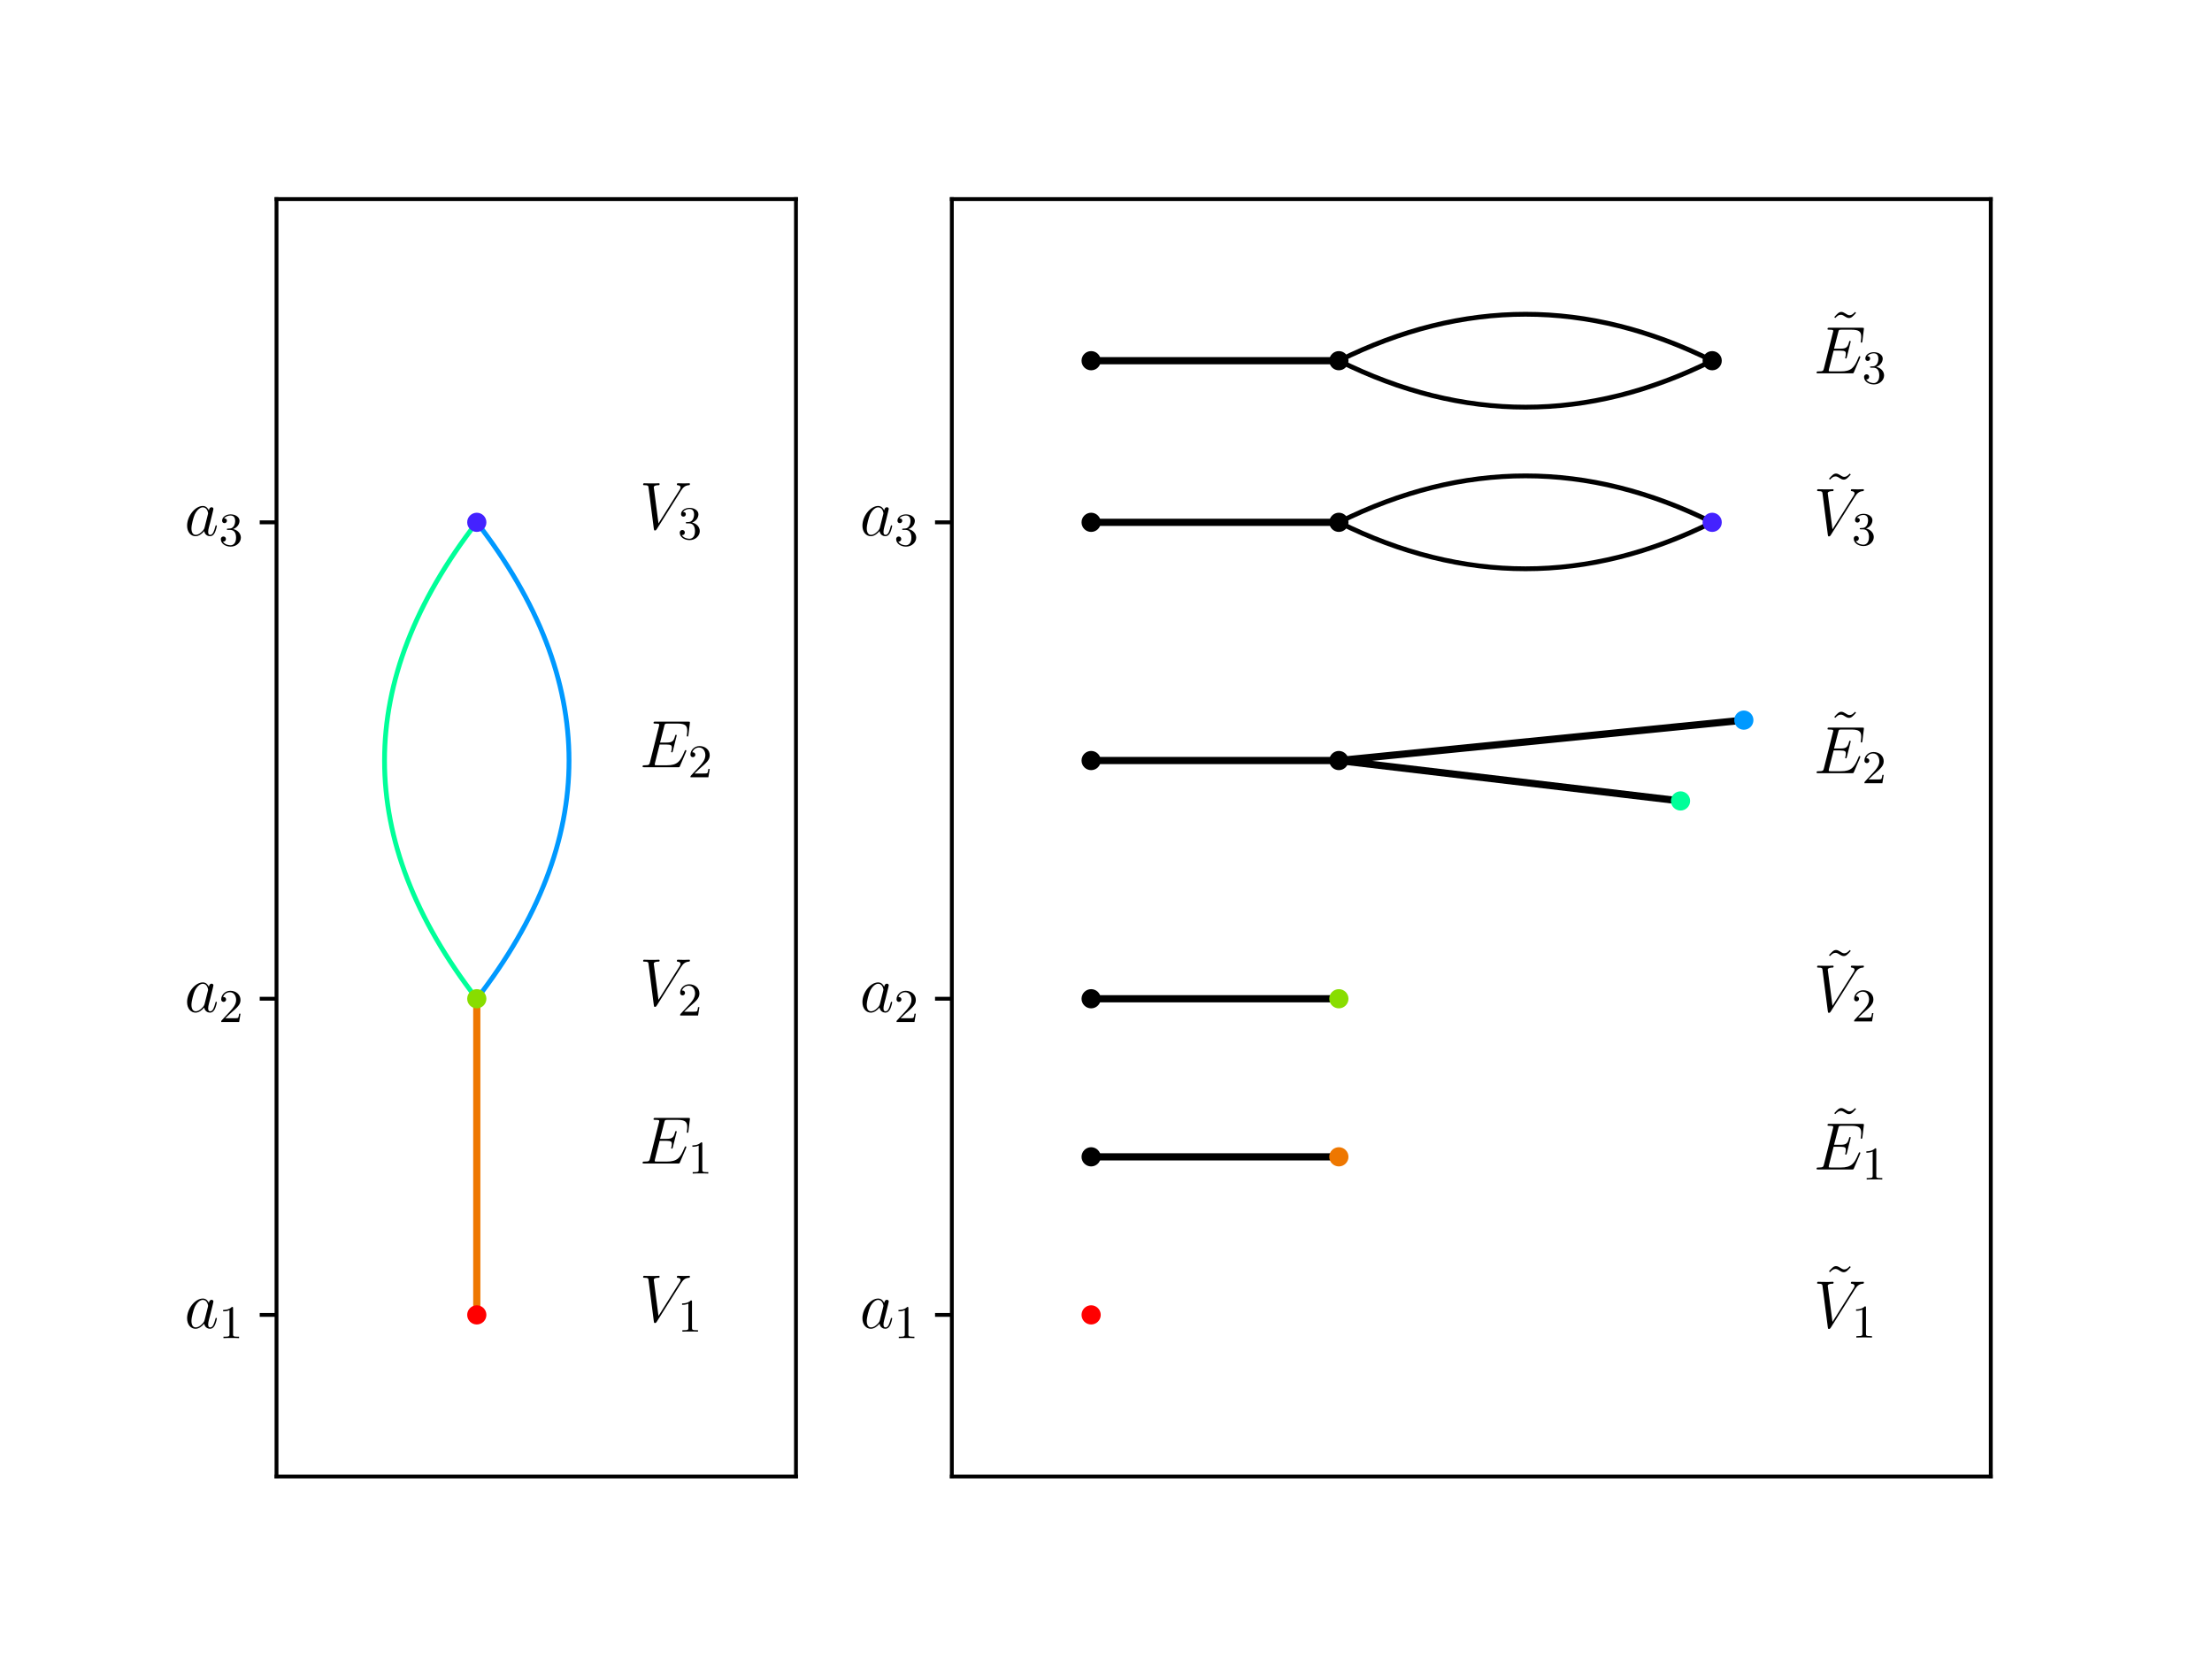 <?xml version="1.0" encoding="UTF-8"?>
<svg xmlns="http://www.w3.org/2000/svg" xmlns:xlink="http://www.w3.org/1999/xlink" width="460.8pt" height="345.6pt" viewBox="0 0 460.8 345.6" version="1.1">
<rect x="0" y="0" width="460.8" height="345.6" fill="#333333" stroke="none"/>
<defs>
<g>
<symbol overflow="visible" id="glyph0-0">
<path style="stroke:none;" d=""/>
</symbol>
<symbol overflow="visible" id="glyph0-1">
<path style="stroke:none;" d="M 4.203 -1.656 C 4.125 -1.422 4.125 -1.391 3.938 -1.125 C 3.625 -0.734 3.016 -0.141 2.359 -0.141 C 1.781 -0.141 1.469 -0.656 1.469 -1.484 C 1.469 -2.25 1.891 -3.812 2.156 -4.391 C 2.641 -5.375 3.297 -5.875 3.844 -5.875 C 4.766 -5.875 4.938 -4.734 4.938 -4.625 C 4.938 -4.609 4.891 -4.422 4.891 -4.391 Z M 5.094 -5.234 C 4.938 -5.594 4.562 -6.156 3.844 -6.156 C 2.266 -6.156 0.562 -4.109 0.562 -2.047 C 0.562 -0.672 1.375 0.141 2.312 0.141 C 3.078 0.141 3.734 -0.453 4.125 -0.922 C 4.266 -0.094 4.922 0.141 5.344 0.141 C 5.766 0.141 6.094 -0.109 6.344 -0.609 C 6.578 -1.094 6.766 -1.938 6.766 -2 C 6.766 -2.062 6.719 -2.125 6.625 -2.125 C 6.5 -2.125 6.484 -2.047 6.438 -1.844 C 6.219 -1.016 5.953 -0.141 5.391 -0.141 C 4.984 -0.141 4.953 -0.5 4.953 -0.781 C 4.953 -1.109 5 -1.25 5.125 -1.797 C 5.219 -2.156 5.281 -2.453 5.406 -2.859 C 5.922 -4.953 6.047 -5.453 6.047 -5.547 C 6.047 -5.734 5.891 -5.891 5.672 -5.891 C 5.234 -5.891 5.125 -5.406 5.094 -5.234 Z M 5.094 -5.234 "/>
</symbol>
<symbol overflow="visible" id="glyph0-2">
<path style="stroke:none;" d="M 8.641 -7.984 C 9.109 -8.734 9.547 -9.062 10.25 -9.125 C 10.391 -9.141 10.5 -9.141 10.5 -9.391 C 10.5 -9.453 10.484 -9.531 10.359 -9.531 C 10.109 -9.531 9.5 -9.5 9.25 -9.5 C 8.844 -9.5 8.422 -9.531 8.031 -9.531 C 7.922 -9.531 7.781 -9.531 7.781 -9.266 C 7.781 -9.141 7.906 -9.125 7.969 -9.125 C 8.484 -9.078 8.547 -8.828 8.547 -8.672 C 8.547 -8.453 8.344 -8.141 8.328 -8.125 L 3.953 -1.172 L 2.969 -8.688 C 2.969 -9.094 3.703 -9.125 3.844 -9.125 C 4.062 -9.125 4.188 -9.125 4.188 -9.391 C 4.188 -9.531 4.031 -9.531 3.984 -9.531 C 3.75 -9.531 3.469 -9.5 3.234 -9.5 L 2.453 -9.5 C 1.438 -9.5 1.016 -9.531 1 -9.531 C 0.922 -9.531 0.75 -9.531 0.75 -9.281 C 0.75 -9.125 0.844 -9.125 1.078 -9.125 C 1.781 -9.125 1.828 -9 1.875 -8.656 L 2.984 -0.047 C 3.031 0.25 3.031 0.297 3.219 0.297 C 3.391 0.297 3.453 0.25 3.594 0.031 Z M 8.641 -7.984 "/>
</symbol>
<symbol overflow="visible" id="glyph0-3">
<path style="stroke:none;" d="M 9.703 -3.234 C 9.719 -3.281 9.75 -3.375 9.75 -3.438 C 9.75 -3.5 9.703 -3.578 9.609 -3.578 C 9.562 -3.578 9.531 -3.562 9.484 -3.516 C 9.453 -3.5 9.453 -3.469 9.328 -3.188 C 8.516 -1.234 7.906 -0.406 5.672 -0.406 L 3.641 -0.406 C 3.453 -0.406 3.422 -0.406 3.328 -0.422 C 3.188 -0.438 3.172 -0.453 3.172 -0.578 C 3.172 -0.672 3.188 -0.75 3.219 -0.875 L 4.188 -4.734 L 5.562 -4.734 C 6.656 -4.734 6.734 -4.5 6.734 -4.078 C 6.734 -3.938 6.734 -3.812 6.641 -3.391 C 6.609 -3.328 6.594 -3.281 6.594 -3.234 C 6.594 -3.141 6.672 -3.094 6.75 -3.094 C 6.875 -3.094 6.891 -3.188 6.953 -3.391 L 7.75 -6.625 C 7.75 -6.703 7.688 -6.766 7.609 -6.766 C 7.484 -6.766 7.469 -6.719 7.406 -6.516 C 7.125 -5.438 6.844 -5.141 5.609 -5.141 L 4.281 -5.141 L 5.156 -8.562 C 5.281 -9.062 5.297 -9.094 5.875 -9.094 L 7.875 -9.094 C 9.578 -9.094 9.938 -8.641 9.938 -7.578 C 9.938 -7.562 9.938 -7.172 9.875 -6.719 C 9.859 -6.656 9.844 -6.578 9.844 -6.547 C 9.844 -6.438 9.922 -6.391 10 -6.391 C 10.109 -6.391 10.156 -6.453 10.188 -6.703 L 10.484 -9.141 C 10.484 -9.188 10.5 -9.328 10.5 -9.344 C 10.5 -9.5 10.375 -9.5 10.125 -9.5 L 3.328 -9.5 C 3.062 -9.5 2.922 -9.5 2.922 -9.25 C 2.922 -9.094 3.016 -9.094 3.25 -9.094 C 4.109 -9.094 4.109 -9 4.109 -8.844 C 4.109 -8.781 4.109 -8.719 4.062 -8.562 L 2.172 -1.031 C 2.047 -0.547 2.016 -0.406 1.047 -0.406 C 0.781 -0.406 0.641 -0.406 0.641 -0.156 C 0.641 0 0.719 0 1 0 L 8.016 0 C 8.312 0 8.328 -0.016 8.422 -0.234 Z M 9.703 -3.234 "/>
</symbol>
<symbol overflow="visible" id="glyph1-0">
<path style="stroke:none;" d=""/>
</symbol>
<symbol overflow="visible" id="glyph1-1">
<path style="stroke:none;" d="M 2.969 -6.234 C 2.969 -6.484 2.953 -6.5 2.719 -6.5 C 2.109 -5.875 1.219 -5.875 0.906 -5.875 L 0.906 -5.578 C 1.094 -5.578 1.688 -5.578 2.219 -5.828 L 2.219 -0.781 C 2.219 -0.422 2.188 -0.297 1.281 -0.297 L 0.969 -0.297 L 0.969 0 C 1.312 -0.031 2.188 -0.031 2.594 -0.031 C 2.984 -0.031 3.875 -0.031 4.219 0 L 4.219 -0.297 L 3.906 -0.297 C 3 -0.297 2.969 -0.422 2.969 -0.781 Z M 2.969 -6.234 "/>
</symbol>
<symbol overflow="visible" id="glyph1-2">
<path style="stroke:none;" d="M 4.516 -1.734 L 4.234 -1.734 C 4.219 -1.609 4.141 -1.031 4.016 -0.875 C 3.953 -0.781 3.281 -0.781 3.094 -0.781 L 1.344 -0.781 L 2.312 -1.703 C 3.922 -3.094 4.516 -3.609 4.516 -4.594 C 4.516 -5.719 3.578 -6.5 2.391 -6.5 C 1.266 -6.5 0.5 -5.609 0.5 -4.734 C 0.5 -4.234 0.922 -4.188 1 -4.188 C 1.219 -4.188 1.516 -4.344 1.516 -4.703 C 1.516 -4.984 1.312 -5.203 1 -5.203 C 0.953 -5.203 0.922 -5.203 0.891 -5.203 C 1.125 -5.891 1.75 -6.203 2.281 -6.203 C 3.266 -6.203 3.609 -5.281 3.609 -4.594 C 3.609 -3.609 2.859 -2.797 2.391 -2.281 L 0.609 -0.359 C 0.5 -0.25 0.5 -0.219 0.5 0 L 4.234 0 Z M 4.516 -1.734 "/>
</symbol>
<symbol overflow="visible" id="glyph1-3">
<path style="stroke:none;" d="M 2.984 -3.438 C 3.891 -3.781 4.312 -4.5 4.312 -5.172 C 4.312 -5.922 3.484 -6.5 2.469 -6.5 C 1.453 -6.5 0.688 -5.922 0.688 -5.188 C 0.688 -4.859 0.906 -4.672 1.188 -4.672 C 1.469 -4.672 1.688 -4.891 1.688 -5.172 C 1.688 -5.516 1.453 -5.656 1.109 -5.656 C 1.375 -6.062 1.969 -6.266 2.438 -6.266 C 3.25 -6.266 3.406 -5.609 3.406 -5.156 C 3.406 -4.859 3.344 -4.391 3.109 -4.031 C 2.797 -3.578 2.469 -3.562 2.172 -3.547 C 1.938 -3.531 1.922 -3.531 1.844 -3.531 C 1.75 -3.516 1.672 -3.5 1.672 -3.406 C 1.672 -3.266 1.75 -3.266 1.922 -3.266 L 2.375 -3.266 C 3.219 -3.266 3.594 -2.594 3.594 -1.656 C 3.594 -0.406 2.938 -0.062 2.438 -0.062 C 2.25 -0.062 1.297 -0.109 0.859 -0.828 C 1.219 -0.781 1.484 -1.031 1.484 -1.359 C 1.484 -1.688 1.234 -1.891 0.953 -1.891 C 0.719 -1.891 0.422 -1.734 0.422 -1.328 C 0.422 -0.453 1.328 0.219 2.469 0.219 C 3.688 0.219 4.594 -0.672 4.594 -1.656 C 4.594 -2.516 3.922 -3.234 2.984 -3.438 Z M 2.984 -3.438 "/>
</symbol>
<symbol overflow="visible" id="glyph2-0">
<path style="stroke:none;" d=""/>
</symbol>
<symbol overflow="visible" id="glyph2-1">
<path style="stroke:none;" d="M 5.484 -9.266 C 5.078 -8.859 4.781 -8.578 4.344 -8.578 C 4.125 -8.578 3.938 -8.625 3.5 -8.922 C 3.219 -9.078 2.938 -9.266 2.625 -9.266 C 2.109 -9.266 1.797 -8.922 1.141 -8.188 L 1.344 -8 C 1.75 -8.406 2.031 -8.672 2.484 -8.672 C 2.688 -8.672 2.891 -8.641 3.328 -8.344 C 3.594 -8.172 3.875 -8 4.203 -8 C 4.719 -8 5.016 -8.344 5.672 -9.062 Z M 5.484 -9.266 "/>
</symbol>
</g>
<clipPath id="clip1">
  <path d="M 225.305 156.434 L 229 156.434 L 229 160 L 225.305 160 Z M 225.305 156.434 "/>
</clipPath>
<clipPath id="clip2">
  <path d="M 225.305 156.434 L 229.305 156.434 L 229.305 160.434 L 225.305 160.434 Z M 225.305 156.434 "/>
</clipPath>
<clipPath id="clip3">
  <path d="M 277 156.434 L 280.91 156.434 L 280.91 160 L 277 160 Z M 277 156.434 "/>
</clipPath>
<clipPath id="clip4">
  <path d="M 276.91 156.434 L 280.91 156.434 L 280.91 160.434 L 276.91 160.434 Z M 276.91 156.434 "/>
</clipPath>
<clipPath id="clip5">
  <path d="M 225.305 107 L 229 107 L 229 110.809 L 225.305 110.809 Z M 225.305 107 "/>
</clipPath>
<clipPath id="clip6">
  <path d="M 225.305 106.809 L 229.305 106.809 L 229.305 110.809 L 225.305 110.809 Z M 225.305 106.809 "/>
</clipPath>
<clipPath id="clip7">
  <path d="M 277 107 L 280.91 107 L 280.91 110.809 L 277 110.809 Z M 277 107 "/>
</clipPath>
<clipPath id="clip8">
  <path d="M 276.91 106.809 L 280.91 106.809 L 280.91 110.809 L 276.91 110.809 Z M 276.91 106.809 "/>
</clipPath>
<clipPath id="clip9">
  <path d="M 225.305 73.141 L 229 73.141 L 229 77 L 225.305 77 Z M 225.305 73.141 "/>
</clipPath>
<clipPath id="clip10">
  <path d="M 225.305 73.141 L 229.305 73.141 L 229.305 77.141 L 225.305 77.141 Z M 225.305 73.141 "/>
</clipPath>
<clipPath id="clip11">
  <path d="M 277 73.141 L 280.91 73.141 L 280.91 77 L 277 77 Z M 277 73.141 "/>
</clipPath>
<clipPath id="clip12">
  <path d="M 276.91 73.141 L 280.91 73.141 L 280.91 77.141 L 276.91 77.141 Z M 276.91 73.141 "/>
</clipPath>
</defs>
<g id="surface1">
<path style=" stroke:none;fill-rule:nonzero;fill:rgb(100%,100%,100%);fill-opacity:1;" d="M 0 345.602 L 460.801 345.602 L 460.801 0 L 0 0 Z M 0 345.602 "/>
<path style=" stroke:none;fill-rule:nonzero;fill:rgb(100%,100%,100%);fill-opacity:1;" d="M 57.602 307.586 L 165.816 307.586 L 165.816 41.473 L 57.602 41.473 Z M 57.602 307.586 "/>
<path style="fill:none;stroke-width:1;stroke-linecap:butt;stroke-linejoin:miter;stroke:rgb(0%,100%,59.999%);stroke-opacity:1;stroke-miterlimit:10;" d="M 99.324 137.541 C 73.699 170.623 73.699 203.709 99.324 236.791 " transform="matrix(1,0,0,-1,0,345.6)"/>
<path style="fill:none;stroke-width:1;stroke-linecap:butt;stroke-linejoin:miter;stroke:rgb(0%,59.999%,100%);stroke-opacity:1;stroke-miterlimit:10;" d="M 99.324 236.791 C 124.945 203.709 124.945 170.623 99.324 137.541 " transform="matrix(1,0,0,-1,0,345.6)"/>
<path style="fill:none;stroke-width:0.8;stroke-linecap:butt;stroke-linejoin:round;stroke:rgb(0%,0%,0%);stroke-opacity:1;stroke-miterlimit:10;" d="M 57.602 71.686 L 54.102 71.686 " transform="matrix(1,0,0,-1,0,345.6)"/>
<g style="fill:rgb(0%,0%,0%);fill-opacity:1;">
  <use xlink:href="#glyph0-1" x="38.414" y="276.666"/>
</g>
<g style="fill:rgb(0%,0%,0%);fill-opacity:1;">
  <use xlink:href="#glyph1-1" x="45.583" y="278.758"/>
</g>
<path style="fill:none;stroke-width:0.8;stroke-linecap:butt;stroke-linejoin:round;stroke:rgb(0%,0%,0%);stroke-opacity:1;stroke-miterlimit:10;" d="M 57.602 137.541 L 54.102 137.541 " transform="matrix(1,0,0,-1,0,345.6)"/>
<g style="fill:rgb(0%,0%,0%);fill-opacity:1;">
  <use xlink:href="#glyph0-1" x="38.414" y="210.809"/>
</g>
<g style="fill:rgb(0%,0%,0%);fill-opacity:1;">
  <use xlink:href="#glyph1-2" x="45.583" y="212.901"/>
</g>
<path style="fill:none;stroke-width:0.8;stroke-linecap:butt;stroke-linejoin:round;stroke:rgb(0%,0%,0%);stroke-opacity:1;stroke-miterlimit:10;" d="M 57.602 236.791 L 54.102 236.791 " transform="matrix(1,0,0,-1,0,345.6)"/>
<g style="fill:rgb(0%,0%,0%);fill-opacity:1;">
  <use xlink:href="#glyph0-1" x="38.414" y="111.56"/>
</g>
<g style="fill:rgb(0%,0%,0%);fill-opacity:1;">
  <use xlink:href="#glyph1-3" x="45.583" y="113.652"/>
</g>
<path style="fill:none;stroke-width:1.5;stroke-linecap:square;stroke-linejoin:round;stroke:rgb(93.332%,46.666%,0%);stroke-opacity:1;stroke-miterlimit:10;" d="M 99.324 71.686 L 99.324 137.541 " transform="matrix(1,0,0,-1,0,345.6)"/>
<path style="fill-rule:nonzero;fill:rgb(100%,0%,0%);fill-opacity:1;stroke-width:1;stroke-linecap:butt;stroke-linejoin:round;stroke:rgb(100%,0%,0%);stroke-opacity:1;stroke-miterlimit:10;" d="M 99.324 70.186 C 99.719 70.186 100.102 70.342 100.383 70.623 C 100.664 70.905 100.824 71.287 100.824 71.686 C 100.824 72.08 100.664 72.463 100.383 72.745 C 100.102 73.026 99.719 73.186 99.324 73.186 C 98.926 73.186 98.543 73.026 98.262 72.745 C 97.98 72.463 97.824 72.08 97.824 71.686 C 97.824 71.287 97.98 70.905 98.262 70.623 C 98.543 70.342 98.926 70.186 99.324 70.186 Z M 99.324 70.186 " transform="matrix(1,0,0,-1,0,345.6)"/>
<path style="fill-rule:nonzero;fill:rgb(53.333%,86.665%,0%);fill-opacity:1;stroke-width:1;stroke-linecap:butt;stroke-linejoin:round;stroke:rgb(53.333%,86.665%,0%);stroke-opacity:1;stroke-miterlimit:10;" d="M 99.324 136.041 C 99.719 136.041 100.102 136.198 100.383 136.483 C 100.664 136.764 100.824 137.143 100.824 137.541 C 100.824 137.94 100.664 138.323 100.383 138.604 C 100.102 138.885 99.719 139.041 99.324 139.041 C 98.926 139.041 98.543 138.885 98.262 138.604 C 97.98 138.323 97.824 137.94 97.824 137.541 C 97.824 137.143 97.98 136.764 98.262 136.483 C 98.543 136.198 98.926 136.041 99.324 136.041 Z M 99.324 136.041 " transform="matrix(1,0,0,-1,0,345.6)"/>
<path style="fill-rule:nonzero;fill:rgb(26.666%,13.333%,100%);fill-opacity:1;stroke-width:1;stroke-linecap:butt;stroke-linejoin:round;stroke:rgb(26.666%,13.333%,100%);stroke-opacity:1;stroke-miterlimit:10;" d="M 99.324 235.291 C 99.719 235.291 100.102 235.448 100.383 235.729 C 100.664 236.01 100.824 236.393 100.824 236.791 C 100.824 237.19 100.664 237.569 100.383 237.85 C 100.102 238.131 99.719 238.291 99.324 238.291 C 98.926 238.291 98.543 238.131 98.262 237.85 C 97.98 237.569 97.824 237.19 97.824 236.791 C 97.824 236.393 97.98 236.01 98.262 235.729 C 98.543 235.448 98.926 235.291 99.324 235.291 Z M 99.324 235.291 " transform="matrix(1,0,0,-1,0,345.6)"/>
<path style="fill:none;stroke-width:0.8;stroke-linecap:square;stroke-linejoin:miter;stroke:rgb(0%,0%,0%);stroke-opacity:1;stroke-miterlimit:10;" d="M 57.602 38.014 L 57.602 304.127 " transform="matrix(1,0,0,-1,0,345.6)"/>
<path style="fill:none;stroke-width:0.8;stroke-linecap:square;stroke-linejoin:miter;stroke:rgb(0%,0%,0%);stroke-opacity:1;stroke-miterlimit:10;" d="M 165.816 38.014 L 165.816 304.127 " transform="matrix(1,0,0,-1,0,345.6)"/>
<path style="fill:none;stroke-width:0.8;stroke-linecap:square;stroke-linejoin:miter;stroke:rgb(0%,0%,0%);stroke-opacity:1;stroke-miterlimit:10;" d="M 57.602 38.014 L 165.816 38.014 " transform="matrix(1,0,0,-1,0,345.6)"/>
<path style="fill:none;stroke-width:0.8;stroke-linecap:square;stroke-linejoin:miter;stroke:rgb(0%,0%,0%);stroke-opacity:1;stroke-miterlimit:10;" d="M 57.602 304.127 L 165.816 304.127 " transform="matrix(1,0,0,-1,0,345.6)"/>
<g style="fill:rgb(0%,0%,0%);fill-opacity:1;">
  <use xlink:href="#glyph0-2" x="133.222" y="275.31"/>
</g>
<g style="fill:rgb(0%,0%,0%);fill-opacity:1;">
  <use xlink:href="#glyph1-1" x="141.184" y="277.402"/>
</g>
<g style="fill:rgb(0%,0%,0%);fill-opacity:1;">
  <use xlink:href="#glyph0-2" x="133.222" y="209.453"/>
</g>
<g style="fill:rgb(0%,0%,0%);fill-opacity:1;">
  <use xlink:href="#glyph1-2" x="141.184" y="211.545"/>
</g>
<g style="fill:rgb(0%,0%,0%);fill-opacity:1;">
  <use xlink:href="#glyph0-2" x="133.222" y="110.204"/>
</g>
<g style="fill:rgb(0%,0%,0%);fill-opacity:1;">
  <use xlink:href="#glyph1-3" x="141.184" y="112.296"/>
</g>
<g style="fill:rgb(0%,0%,0%);fill-opacity:1;">
  <use xlink:href="#glyph0-3" x="133.222" y="242.382"/>
</g>
<g style="fill:rgb(0%,0%,0%);fill-opacity:1;">
  <use xlink:href="#glyph1-1" x="143.332" y="244.474"/>
</g>
<g style="fill:rgb(0%,0%,0%);fill-opacity:1;">
  <use xlink:href="#glyph0-3" x="133.222" y="159.829"/>
</g>
<g style="fill:rgb(0%,0%,0%);fill-opacity:1;">
  <use xlink:href="#glyph1-2" x="143.332" y="161.921"/>
</g>
<path style=" stroke:none;fill-rule:nonzero;fill:rgb(100%,100%,100%);fill-opacity:1;" d="M 198.285 307.586 L 414.719 307.586 L 414.719 41.473 L 198.285 41.473 Z M 198.285 307.586 "/>
<path style="fill:none;stroke-width:1;stroke-linecap:butt;stroke-linejoin:miter;stroke:rgb(0%,0%,0%);stroke-opacity:1;stroke-miterlimit:10;" d="M 278.91 236.791 C 304.832 223.889 330.754 223.889 356.68 236.791 C 330.754 249.694 304.832 249.694 278.91 236.791 " transform="matrix(1,0,0,-1,0,345.6)"/>
<path style="fill:none;stroke-width:1;stroke-linecap:butt;stroke-linejoin:miter;stroke:rgb(0%,0%,0%);stroke-opacity:1;stroke-miterlimit:10;" d="M 278.91 270.459 C 304.832 257.557 330.754 257.557 356.68 270.459 C 330.754 283.362 304.832 283.362 278.91 270.459 " transform="matrix(1,0,0,-1,0,345.6)"/>
<path style="fill:none;stroke-width:0.8;stroke-linecap:butt;stroke-linejoin:round;stroke:rgb(0%,0%,0%);stroke-opacity:1;stroke-miterlimit:10;" d="M 198.285 71.686 L 194.785 71.686 " transform="matrix(1,0,0,-1,0,345.6)"/>
<g style="fill:rgb(0%,0%,0%);fill-opacity:1;">
  <use xlink:href="#glyph0-1" x="179.097" y="276.666"/>
</g>
<g style="fill:rgb(0%,0%,0%);fill-opacity:1;">
  <use xlink:href="#glyph1-1" x="186.266" y="278.758"/>
</g>
<path style="fill:none;stroke-width:0.8;stroke-linecap:butt;stroke-linejoin:round;stroke:rgb(0%,0%,0%);stroke-opacity:1;stroke-miterlimit:10;" d="M 198.285 137.541 L 194.785 137.541 " transform="matrix(1,0,0,-1,0,345.6)"/>
<g style="fill:rgb(0%,0%,0%);fill-opacity:1;">
  <use xlink:href="#glyph0-1" x="179.097" y="210.809"/>
</g>
<g style="fill:rgb(0%,0%,0%);fill-opacity:1;">
  <use xlink:href="#glyph1-2" x="186.266" y="212.901"/>
</g>
<path style="fill:none;stroke-width:0.8;stroke-linecap:butt;stroke-linejoin:round;stroke:rgb(0%,0%,0%);stroke-opacity:1;stroke-miterlimit:10;" d="M 198.285 236.791 L 194.785 236.791 " transform="matrix(1,0,0,-1,0,345.6)"/>
<g style="fill:rgb(0%,0%,0%);fill-opacity:1;">
  <use xlink:href="#glyph0-1" x="179.097" y="111.56"/>
</g>
<g style="fill:rgb(0%,0%,0%);fill-opacity:1;">
  <use xlink:href="#glyph1-3" x="186.266" y="113.652"/>
</g>
<path style="fill-rule:nonzero;fill:rgb(100%,0%,0%);fill-opacity:1;stroke-width:1;stroke-linecap:butt;stroke-linejoin:round;stroke:rgb(100%,0%,0%);stroke-opacity:1;stroke-miterlimit:10;" d="M 227.305 70.186 C 227.703 70.186 228.082 70.342 228.363 70.623 C 228.645 70.905 228.805 71.287 228.805 71.686 C 228.805 72.08 228.645 72.463 228.363 72.745 C 228.082 73.026 227.703 73.186 227.305 73.186 C 226.906 73.186 226.523 73.026 226.242 72.745 C 225.961 72.463 225.805 72.08 225.805 71.686 C 225.805 71.287 225.961 70.905 226.242 70.623 C 226.523 70.342 226.906 70.186 227.305 70.186 Z M 227.305 70.186 " transform="matrix(1,0,0,-1,0,345.6)"/>
<path style="fill-rule:nonzero;fill:rgb(0%,0%,0%);fill-opacity:1;stroke-width:1;stroke-linecap:butt;stroke-linejoin:round;stroke:rgb(0%,0%,0%);stroke-opacity:1;stroke-miterlimit:10;" d="M 227.305 103.112 C 227.703 103.112 228.082 103.272 228.363 103.553 C 228.645 103.834 228.805 104.217 228.805 104.612 C 228.805 105.01 228.645 105.393 228.363 105.674 C 228.082 105.955 227.703 106.112 227.305 106.112 C 226.906 106.112 226.523 105.955 226.242 105.674 C 225.961 105.393 225.805 105.01 225.805 104.612 C 225.805 104.217 225.961 103.834 226.242 103.553 C 226.523 103.272 226.906 103.112 227.305 103.112 Z M 227.305 103.112 " transform="matrix(1,0,0,-1,0,345.6)"/>
<path style="fill:none;stroke-width:1.5;stroke-linecap:square;stroke-linejoin:round;stroke:rgb(0%,0%,0%);stroke-opacity:1;stroke-miterlimit:10;" d="M 227.305 104.612 L 278.91 104.612 " transform="matrix(1,0,0,-1,0,345.6)"/>
<path style="fill-rule:nonzero;fill:rgb(93.332%,46.666%,0%);fill-opacity:1;stroke-width:1;stroke-linecap:butt;stroke-linejoin:round;stroke:rgb(93.332%,46.666%,0%);stroke-opacity:1;stroke-miterlimit:10;" d="M 278.91 103.112 C 279.305 103.112 279.688 103.272 279.969 103.553 C 280.25 103.834 280.41 104.217 280.41 104.612 C 280.41 105.01 280.25 105.393 279.969 105.674 C 279.688 105.955 279.305 106.112 278.91 106.112 C 278.512 106.112 278.129 105.955 277.848 105.674 C 277.566 105.393 277.41 105.01 277.41 104.612 C 277.41 104.217 277.566 103.834 277.848 103.553 C 278.129 103.272 278.512 103.112 278.91 103.112 Z M 278.91 103.112 " transform="matrix(1,0,0,-1,0,345.6)"/>
<path style="fill-rule:nonzero;fill:rgb(0%,0%,0%);fill-opacity:1;stroke-width:1;stroke-linecap:butt;stroke-linejoin:round;stroke:rgb(0%,0%,0%);stroke-opacity:1;stroke-miterlimit:10;" d="M 227.305 136.041 C 227.703 136.041 228.082 136.198 228.363 136.483 C 228.645 136.764 228.805 137.143 228.805 137.541 C 228.805 137.94 228.645 138.323 228.363 138.604 C 228.082 138.885 227.703 139.041 227.305 139.041 C 226.906 139.041 226.523 138.885 226.242 138.604 C 225.961 138.323 225.805 137.94 225.805 137.541 C 225.805 137.143 225.961 136.764 226.242 136.483 C 226.523 136.198 226.906 136.041 227.305 136.041 Z M 227.305 136.041 " transform="matrix(1,0,0,-1,0,345.6)"/>
<path style="fill:none;stroke-width:1.5;stroke-linecap:square;stroke-linejoin:round;stroke:rgb(0%,0%,0%);stroke-opacity:1;stroke-miterlimit:10;" d="M 227.305 137.541 L 278.91 137.541 " transform="matrix(1,0,0,-1,0,345.6)"/>
<path style="fill-rule:nonzero;fill:rgb(53.333%,86.665%,0%);fill-opacity:1;stroke-width:1;stroke-linecap:butt;stroke-linejoin:round;stroke:rgb(53.333%,86.665%,0%);stroke-opacity:1;stroke-miterlimit:10;" d="M 278.91 136.041 C 279.305 136.041 279.688 136.198 279.969 136.483 C 280.25 136.764 280.41 137.143 280.41 137.541 C 280.41 137.94 280.25 138.323 279.969 138.604 C 279.688 138.885 279.305 139.041 278.91 139.041 C 278.512 139.041 278.129 138.885 277.848 138.604 C 277.566 138.323 277.41 137.94 277.41 137.541 C 277.41 137.143 277.566 136.764 277.848 136.483 C 278.129 136.198 278.512 136.041 278.91 136.041 Z M 278.91 136.041 " transform="matrix(1,0,0,-1,0,345.6)"/>
<path style="fill:none;stroke-width:1.5;stroke-linecap:square;stroke-linejoin:round;stroke:rgb(0%,0%,0%);stroke-opacity:1;stroke-miterlimit:10;" d="M 227.305 187.166 L 278.91 187.166 " transform="matrix(1,0,0,-1,0,345.6)"/>
<g clip-path="url(#clip1)" clip-rule="nonzero">
<path style=" stroke:none;fill-rule:nonzero;fill:rgb(0%,0%,0%);fill-opacity:1;" d="M 227.305 159.934 C 227.703 159.934 228.082 159.777 228.363 159.496 C 228.645 159.215 228.805 158.832 228.805 158.434 C 228.805 158.035 228.645 157.656 228.363 157.375 C 228.082 157.094 227.703 156.934 227.305 156.934 C 226.906 156.934 226.523 157.094 226.242 157.375 C 225.961 157.656 225.805 158.035 225.805 158.434 C 225.805 158.832 225.961 159.215 226.242 159.496 C 226.523 159.777 226.906 159.934 227.305 159.934 Z M 227.305 159.934 "/>
</g>
<g clip-path="url(#clip2)" clip-rule="nonzero">
<path style="fill:none;stroke-width:1;stroke-linecap:butt;stroke-linejoin:round;stroke:rgb(0%,0%,0%);stroke-opacity:1;stroke-miterlimit:10;" d="M 0.001 -1.5 C 0.399 -1.5 0.778 -1.344 1.059 -1.062 C 1.34 -0.781 1.501 -0.398 1.501 0 C 1.501 0.399 1.34 0.778 1.059 1.059 C 0.778 1.34 0.399 1.5 0.001 1.5 C -0.398 1.5 -0.781 1.34 -1.062 1.059 C -1.343 0.778 -1.499 0.399 -1.499 0 C -1.499 -0.398 -1.343 -0.781 -1.062 -1.062 C -0.781 -1.344 -0.398 -1.5 0.001 -1.5 Z M 0.001 -1.5 " transform="matrix(1,0,0,-1,227.304,158.434)"/>
</g>
<g clip-path="url(#clip3)" clip-rule="nonzero">
<path style=" stroke:none;fill-rule:nonzero;fill:rgb(0%,0%,0%);fill-opacity:1;" d="M 278.91 159.934 C 279.305 159.934 279.688 159.777 279.969 159.496 C 280.25 159.215 280.41 158.832 280.41 158.434 C 280.41 158.035 280.25 157.656 279.969 157.375 C 279.688 157.094 279.305 156.934 278.91 156.934 C 278.512 156.934 278.129 157.094 277.848 157.375 C 277.566 157.656 277.41 158.035 277.41 158.434 C 277.41 158.832 277.566 159.215 277.848 159.496 C 278.129 159.777 278.512 159.934 278.91 159.934 Z M 278.91 159.934 "/>
</g>
<g clip-path="url(#clip4)" clip-rule="nonzero">
<path style="fill:none;stroke-width:1;stroke-linecap:butt;stroke-linejoin:round;stroke:rgb(0%,0%,0%);stroke-opacity:1;stroke-miterlimit:10;" d="M 0.001 -1.5 C 0.396 -1.5 0.779 -1.344 1.06 -1.062 C 1.341 -0.781 1.501 -0.398 1.501 0 C 1.501 0.399 1.341 0.778 1.06 1.059 C 0.779 1.34 0.396 1.5 0.001 1.5 C -0.397 1.5 -0.78 1.34 -1.061 1.059 C -1.342 0.778 -1.499 0.399 -1.499 0 C -1.499 -0.398 -1.342 -0.781 -1.061 -1.062 C -0.78 -1.344 -0.397 -1.5 0.001 -1.5 Z M 0.001 -1.5 " transform="matrix(1,0,0,-1,278.909,158.434)"/>
</g>
<path style="fill:none;stroke-width:1.5;stroke-linecap:square;stroke-linejoin:round;stroke:rgb(0%,0%,0%);stroke-opacity:1;stroke-miterlimit:10;" d="M 227.305 236.791 L 278.91 236.791 " transform="matrix(1,0,0,-1,0,345.6)"/>
<g clip-path="url(#clip5)" clip-rule="nonzero">
<path style=" stroke:none;fill-rule:nonzero;fill:rgb(0%,0%,0%);fill-opacity:1;" d="M 227.305 110.309 C 227.703 110.309 228.082 110.152 228.363 109.871 C 228.645 109.59 228.805 109.207 228.805 108.809 C 228.805 108.41 228.645 108.031 228.363 107.75 C 228.082 107.469 227.703 107.309 227.305 107.309 C 226.906 107.309 226.523 107.469 226.242 107.75 C 225.961 108.031 225.805 108.41 225.805 108.809 C 225.805 109.207 225.961 109.59 226.242 109.871 C 226.523 110.152 226.906 110.309 227.305 110.309 Z M 227.305 110.309 "/>
</g>
<g clip-path="url(#clip6)" clip-rule="nonzero">
<path style="fill:none;stroke-width:1;stroke-linecap:butt;stroke-linejoin:round;stroke:rgb(0%,0%,0%);stroke-opacity:1;stroke-miterlimit:10;" d="M 0.001 -1.499 C 0.399 -1.499 0.778 -1.343 1.059 -1.062 C 1.34 -0.781 1.501 -0.398 1.501 0.001 C 1.501 0.399 1.34 0.778 1.059 1.059 C 0.778 1.34 0.399 1.501 0.001 1.501 C -0.398 1.501 -0.781 1.34 -1.062 1.059 C -1.343 0.778 -1.499 0.399 -1.499 0.001 C -1.499 -0.398 -1.343 -0.781 -1.062 -1.062 C -0.781 -1.343 -0.398 -1.499 0.001 -1.499 Z M 0.001 -1.499 " transform="matrix(1,0,0,-1,227.304,108.809)"/>
</g>
<g clip-path="url(#clip7)" clip-rule="nonzero">
<path style=" stroke:none;fill-rule:nonzero;fill:rgb(0%,0%,0%);fill-opacity:1;" d="M 278.91 110.309 C 279.305 110.309 279.688 110.152 279.969 109.871 C 280.25 109.59 280.41 109.207 280.41 108.809 C 280.41 108.41 280.25 108.031 279.969 107.75 C 279.688 107.469 279.305 107.309 278.91 107.309 C 278.512 107.309 278.129 107.469 277.848 107.75 C 277.566 108.031 277.41 108.41 277.41 108.809 C 277.41 109.207 277.566 109.59 277.848 109.871 C 278.129 110.152 278.512 110.309 278.91 110.309 Z M 278.91 110.309 "/>
</g>
<g clip-path="url(#clip8)" clip-rule="nonzero">
<path style="fill:none;stroke-width:1;stroke-linecap:butt;stroke-linejoin:round;stroke:rgb(0%,0%,0%);stroke-opacity:1;stroke-miterlimit:10;" d="M 0.001 -1.499 C 0.396 -1.499 0.779 -1.343 1.06 -1.062 C 1.341 -0.781 1.501 -0.398 1.501 0.001 C 1.501 0.399 1.341 0.778 1.06 1.059 C 0.779 1.34 0.396 1.501 0.001 1.501 C -0.397 1.501 -0.78 1.34 -1.061 1.059 C -1.342 0.778 -1.499 0.399 -1.499 0.001 C -1.499 -0.398 -1.342 -0.781 -1.061 -1.062 C -0.78 -1.343 -0.397 -1.499 0.001 -1.499 Z M 0.001 -1.499 " transform="matrix(1,0,0,-1,278.909,108.809)"/>
</g>
<path style="fill:none;stroke-width:1.5;stroke-linecap:square;stroke-linejoin:round;stroke:rgb(0%,0%,0%);stroke-opacity:1;stroke-miterlimit:10;" d="M 227.305 270.459 L 278.91 270.459 " transform="matrix(1,0,0,-1,0,345.6)"/>
<g clip-path="url(#clip9)" clip-rule="nonzero">
<path style=" stroke:none;fill-rule:nonzero;fill:rgb(0%,0%,0%);fill-opacity:1;" d="M 227.305 76.641 C 227.703 76.641 228.082 76.484 228.363 76.203 C 228.645 75.922 228.805 75.539 228.805 75.141 C 228.805 74.742 228.645 74.359 228.363 74.078 C 228.082 73.797 227.703 73.641 227.305 73.641 C 226.906 73.641 226.523 73.797 226.242 74.078 C 225.961 74.359 225.805 74.742 225.805 75.141 C 225.805 75.539 225.961 75.922 226.242 76.203 C 226.523 76.484 226.906 76.641 227.305 76.641 Z M 227.305 76.641 "/>
</g>
<g clip-path="url(#clip10)" clip-rule="nonzero">
<path style="fill:none;stroke-width:1;stroke-linecap:butt;stroke-linejoin:round;stroke:rgb(0%,0%,0%);stroke-opacity:1;stroke-miterlimit:10;" d="M 0.001 -1.5 C 0.399 -1.5 0.778 -1.344 1.059 -1.063 C 1.34 -0.781 1.501 -0.398 1.501 -0 C 1.501 0.398 1.34 0.781 1.059 1.062 C 0.778 1.344 0.399 1.5 0.001 1.5 C -0.398 1.5 -0.781 1.344 -1.062 1.062 C -1.343 0.781 -1.499 0.398 -1.499 -0 C -1.499 -0.398 -1.343 -0.781 -1.062 -1.063 C -0.781 -1.344 -0.398 -1.5 0.001 -1.5 Z M 0.001 -1.5 " transform="matrix(1,0,0,-1,227.304,75.141)"/>
</g>
<g clip-path="url(#clip11)" clip-rule="nonzero">
<path style=" stroke:none;fill-rule:nonzero;fill:rgb(0%,0%,0%);fill-opacity:1;" d="M 278.91 76.641 C 279.305 76.641 279.688 76.484 279.969 76.203 C 280.25 75.922 280.41 75.539 280.41 75.141 C 280.41 74.742 280.25 74.359 279.969 74.078 C 279.688 73.797 279.305 73.641 278.91 73.641 C 278.512 73.641 278.129 73.797 277.848 74.078 C 277.566 74.359 277.41 74.742 277.41 75.141 C 277.41 75.539 277.566 75.922 277.848 76.203 C 278.129 76.484 278.512 76.641 278.91 76.641 Z M 278.91 76.641 "/>
</g>
<g clip-path="url(#clip12)" clip-rule="nonzero">
<path style="fill:none;stroke-width:1;stroke-linecap:butt;stroke-linejoin:round;stroke:rgb(0%,0%,0%);stroke-opacity:1;stroke-miterlimit:10;" d="M 0.001 -1.5 C 0.396 -1.5 0.779 -1.344 1.06 -1.063 C 1.341 -0.781 1.501 -0.398 1.501 -0 C 1.501 0.398 1.341 0.781 1.06 1.062 C 0.779 1.344 0.396 1.5 0.001 1.5 C -0.397 1.5 -0.78 1.344 -1.061 1.062 C -1.342 0.781 -1.499 0.398 -1.499 -0 C -1.499 -0.398 -1.342 -0.781 -1.061 -1.063 C -0.78 -1.344 -0.397 -1.5 0.001 -1.5 Z M 0.001 -1.5 " transform="matrix(1,0,0,-1,278.909,75.141)"/>
</g>
<path style="fill:none;stroke-width:1.5;stroke-linecap:square;stroke-linejoin:round;stroke:rgb(0%,0%,0%);stroke-opacity:1;stroke-miterlimit:10;" d="M 350.082 178.748 L 278.91 187.166 L 363.273 195.584 " transform="matrix(1,0,0,-1,0,345.6)"/>
<path style="fill-rule:nonzero;fill:rgb(0%,100%,59.999%);fill-opacity:1;stroke-width:1;stroke-linecap:butt;stroke-linejoin:round;stroke:rgb(0%,100%,59.999%);stroke-opacity:1;stroke-miterlimit:10;" d="M 350.082 177.248 C 350.48 177.248 350.863 177.409 351.145 177.69 C 351.426 177.971 351.582 178.35 351.582 178.748 C 351.582 179.147 351.426 179.53 351.145 179.811 C 350.863 180.092 350.48 180.248 350.082 180.248 C 349.688 180.248 349.305 180.092 349.023 179.811 C 348.742 179.53 348.582 179.147 348.582 178.748 C 348.582 178.35 348.742 177.971 349.023 177.69 C 349.305 177.409 349.688 177.248 350.082 177.248 Z M 350.082 177.248 " transform="matrix(1,0,0,-1,0,345.6)"/>
<path style="fill-rule:nonzero;fill:rgb(0%,59.999%,100%);fill-opacity:1;stroke-width:1;stroke-linecap:butt;stroke-linejoin:round;stroke:rgb(0%,59.999%,100%);stroke-opacity:1;stroke-miterlimit:10;" d="M 363.273 194.084 C 363.672 194.084 364.055 194.241 364.336 194.522 C 364.617 194.803 364.773 195.186 364.773 195.584 C 364.773 195.983 364.617 196.362 364.336 196.643 C 364.055 196.924 363.672 197.084 363.273 197.084 C 362.875 197.084 362.496 196.924 362.215 196.643 C 361.934 196.362 361.773 195.983 361.773 195.584 C 361.773 195.186 361.934 194.803 362.215 194.522 C 362.496 194.241 362.875 194.084 363.273 194.084 Z M 363.273 194.084 " transform="matrix(1,0,0,-1,0,345.6)"/>
<path style="fill-rule:nonzero;fill:rgb(26.666%,13.333%,100%);fill-opacity:1;stroke-width:1;stroke-linecap:butt;stroke-linejoin:round;stroke:rgb(26.666%,13.333%,100%);stroke-opacity:1;stroke-miterlimit:10;" d="M 356.68 235.291 C 357.078 235.291 357.457 235.448 357.738 235.729 C 358.02 236.01 358.18 236.393 358.18 236.791 C 358.18 237.19 358.02 237.569 357.738 237.85 C 357.457 238.131 357.078 238.291 356.68 238.291 C 356.281 238.291 355.898 238.131 355.617 237.85 C 355.336 237.569 355.18 237.19 355.18 236.791 C 355.18 236.393 355.336 236.01 355.617 235.729 C 355.898 235.448 356.281 235.291 356.68 235.291 Z M 356.68 235.291 " transform="matrix(1,0,0,-1,0,345.6)"/>
<path style="fill-rule:nonzero;fill:rgb(0%,0%,0%);fill-opacity:1;stroke-width:1;stroke-linecap:butt;stroke-linejoin:round;stroke:rgb(0%,0%,0%);stroke-opacity:1;stroke-miterlimit:10;" d="M 356.68 268.959 C 357.078 268.959 357.457 269.116 357.738 269.397 C 358.02 269.678 358.18 270.061 358.18 270.459 C 358.18 270.858 358.02 271.241 357.738 271.522 C 357.457 271.803 357.078 271.959 356.68 271.959 C 356.281 271.959 355.898 271.803 355.617 271.522 C 355.336 271.241 355.18 270.858 355.18 270.459 C 355.18 270.061 355.336 269.678 355.617 269.397 C 355.898 269.116 356.281 268.959 356.68 268.959 Z M 356.68 268.959 " transform="matrix(1,0,0,-1,0,345.6)"/>
<path style="fill:none;stroke-width:0.8;stroke-linecap:square;stroke-linejoin:miter;stroke:rgb(0%,0%,0%);stroke-opacity:1;stroke-miterlimit:10;" d="M 198.285 38.014 L 198.285 304.127 " transform="matrix(1,0,0,-1,0,345.6)"/>
<path style="fill:none;stroke-width:0.8;stroke-linecap:square;stroke-linejoin:miter;stroke:rgb(0%,0%,0%);stroke-opacity:1;stroke-miterlimit:10;" d="M 414.719 38.014 L 414.719 304.127 " transform="matrix(1,0,0,-1,0,345.6)"/>
<path style="fill:none;stroke-width:0.8;stroke-linecap:square;stroke-linejoin:miter;stroke:rgb(0%,0%,0%);stroke-opacity:1;stroke-miterlimit:10;" d="M 198.285 38.014 L 414.719 38.014 " transform="matrix(1,0,0,-1,0,345.6)"/>
<path style="fill:none;stroke-width:0.8;stroke-linecap:square;stroke-linejoin:miter;stroke:rgb(0%,0%,0%);stroke-opacity:1;stroke-miterlimit:10;" d="M 198.285 304.127 L 414.719 304.127 " transform="matrix(1,0,0,-1,0,345.6)"/>
<g style="fill:rgb(0%,0%,0%);fill-opacity:1;">
  <use xlink:href="#glyph2-1" x="379.869" y="273.023"/>
</g>
<g style="fill:rgb(0%,0%,0%);fill-opacity:1;">
  <use xlink:href="#glyph0-2" x="377.785" y="276.549"/>
</g>
<g style="fill:rgb(0%,0%,0%);fill-opacity:1;">
  <use xlink:href="#glyph1-1" x="385.747" y="278.641"/>
</g>
<g style="fill:rgb(0%,0%,0%);fill-opacity:1;">
  <use xlink:href="#glyph2-1" x="379.869" y="207.166"/>
</g>
<g style="fill:rgb(0%,0%,0%);fill-opacity:1;">
  <use xlink:href="#glyph0-2" x="377.785" y="210.692"/>
</g>
<g style="fill:rgb(0%,0%,0%);fill-opacity:1;">
  <use xlink:href="#glyph1-2" x="385.747" y="212.784"/>
</g>
<g style="fill:rgb(0%,0%,0%);fill-opacity:1;">
  <use xlink:href="#glyph2-1" x="379.869" y="107.917"/>
</g>
<g style="fill:rgb(0%,0%,0%);fill-opacity:1;">
  <use xlink:href="#glyph0-2" x="377.785" y="111.442"/>
</g>
<g style="fill:rgb(0%,0%,0%);fill-opacity:1;">
  <use xlink:href="#glyph1-3" x="385.747" y="113.535"/>
</g>
<g style="fill:rgb(0%,0%,0%);fill-opacity:1;">
  <use xlink:href="#glyph2-1" x="380.972" y="240.094"/>
</g>
<g style="fill:rgb(0%,0%,0%);fill-opacity:1;">
  <use xlink:href="#glyph0-3" x="377.785" y="243.62"/>
</g>
<g style="fill:rgb(0%,0%,0%);fill-opacity:1;">
  <use xlink:href="#glyph1-1" x="387.894" y="245.712"/>
</g>
<g style="fill:rgb(0%,0%,0%);fill-opacity:1;">
  <use xlink:href="#glyph2-1" x="380.972" y="157.541"/>
</g>
<g style="fill:rgb(0%,0%,0%);fill-opacity:1;">
  <use xlink:href="#glyph0-3" x="377.785" y="161.067"/>
</g>
<g style="fill:rgb(0%,0%,0%);fill-opacity:1;">
  <use xlink:href="#glyph1-2" x="387.894" y="163.159"/>
</g>
<g style="fill:rgb(0%,0%,0%);fill-opacity:1;">
  <use xlink:href="#glyph2-1" x="380.972" y="74.248"/>
</g>
<g style="fill:rgb(0%,0%,0%);fill-opacity:1;">
  <use xlink:href="#glyph0-3" x="377.785" y="77.774"/>
</g>
<g style="fill:rgb(0%,0%,0%);fill-opacity:1;">
  <use xlink:href="#glyph1-3" x="387.894" y="79.866"/>
</g>
</g>
</svg>
